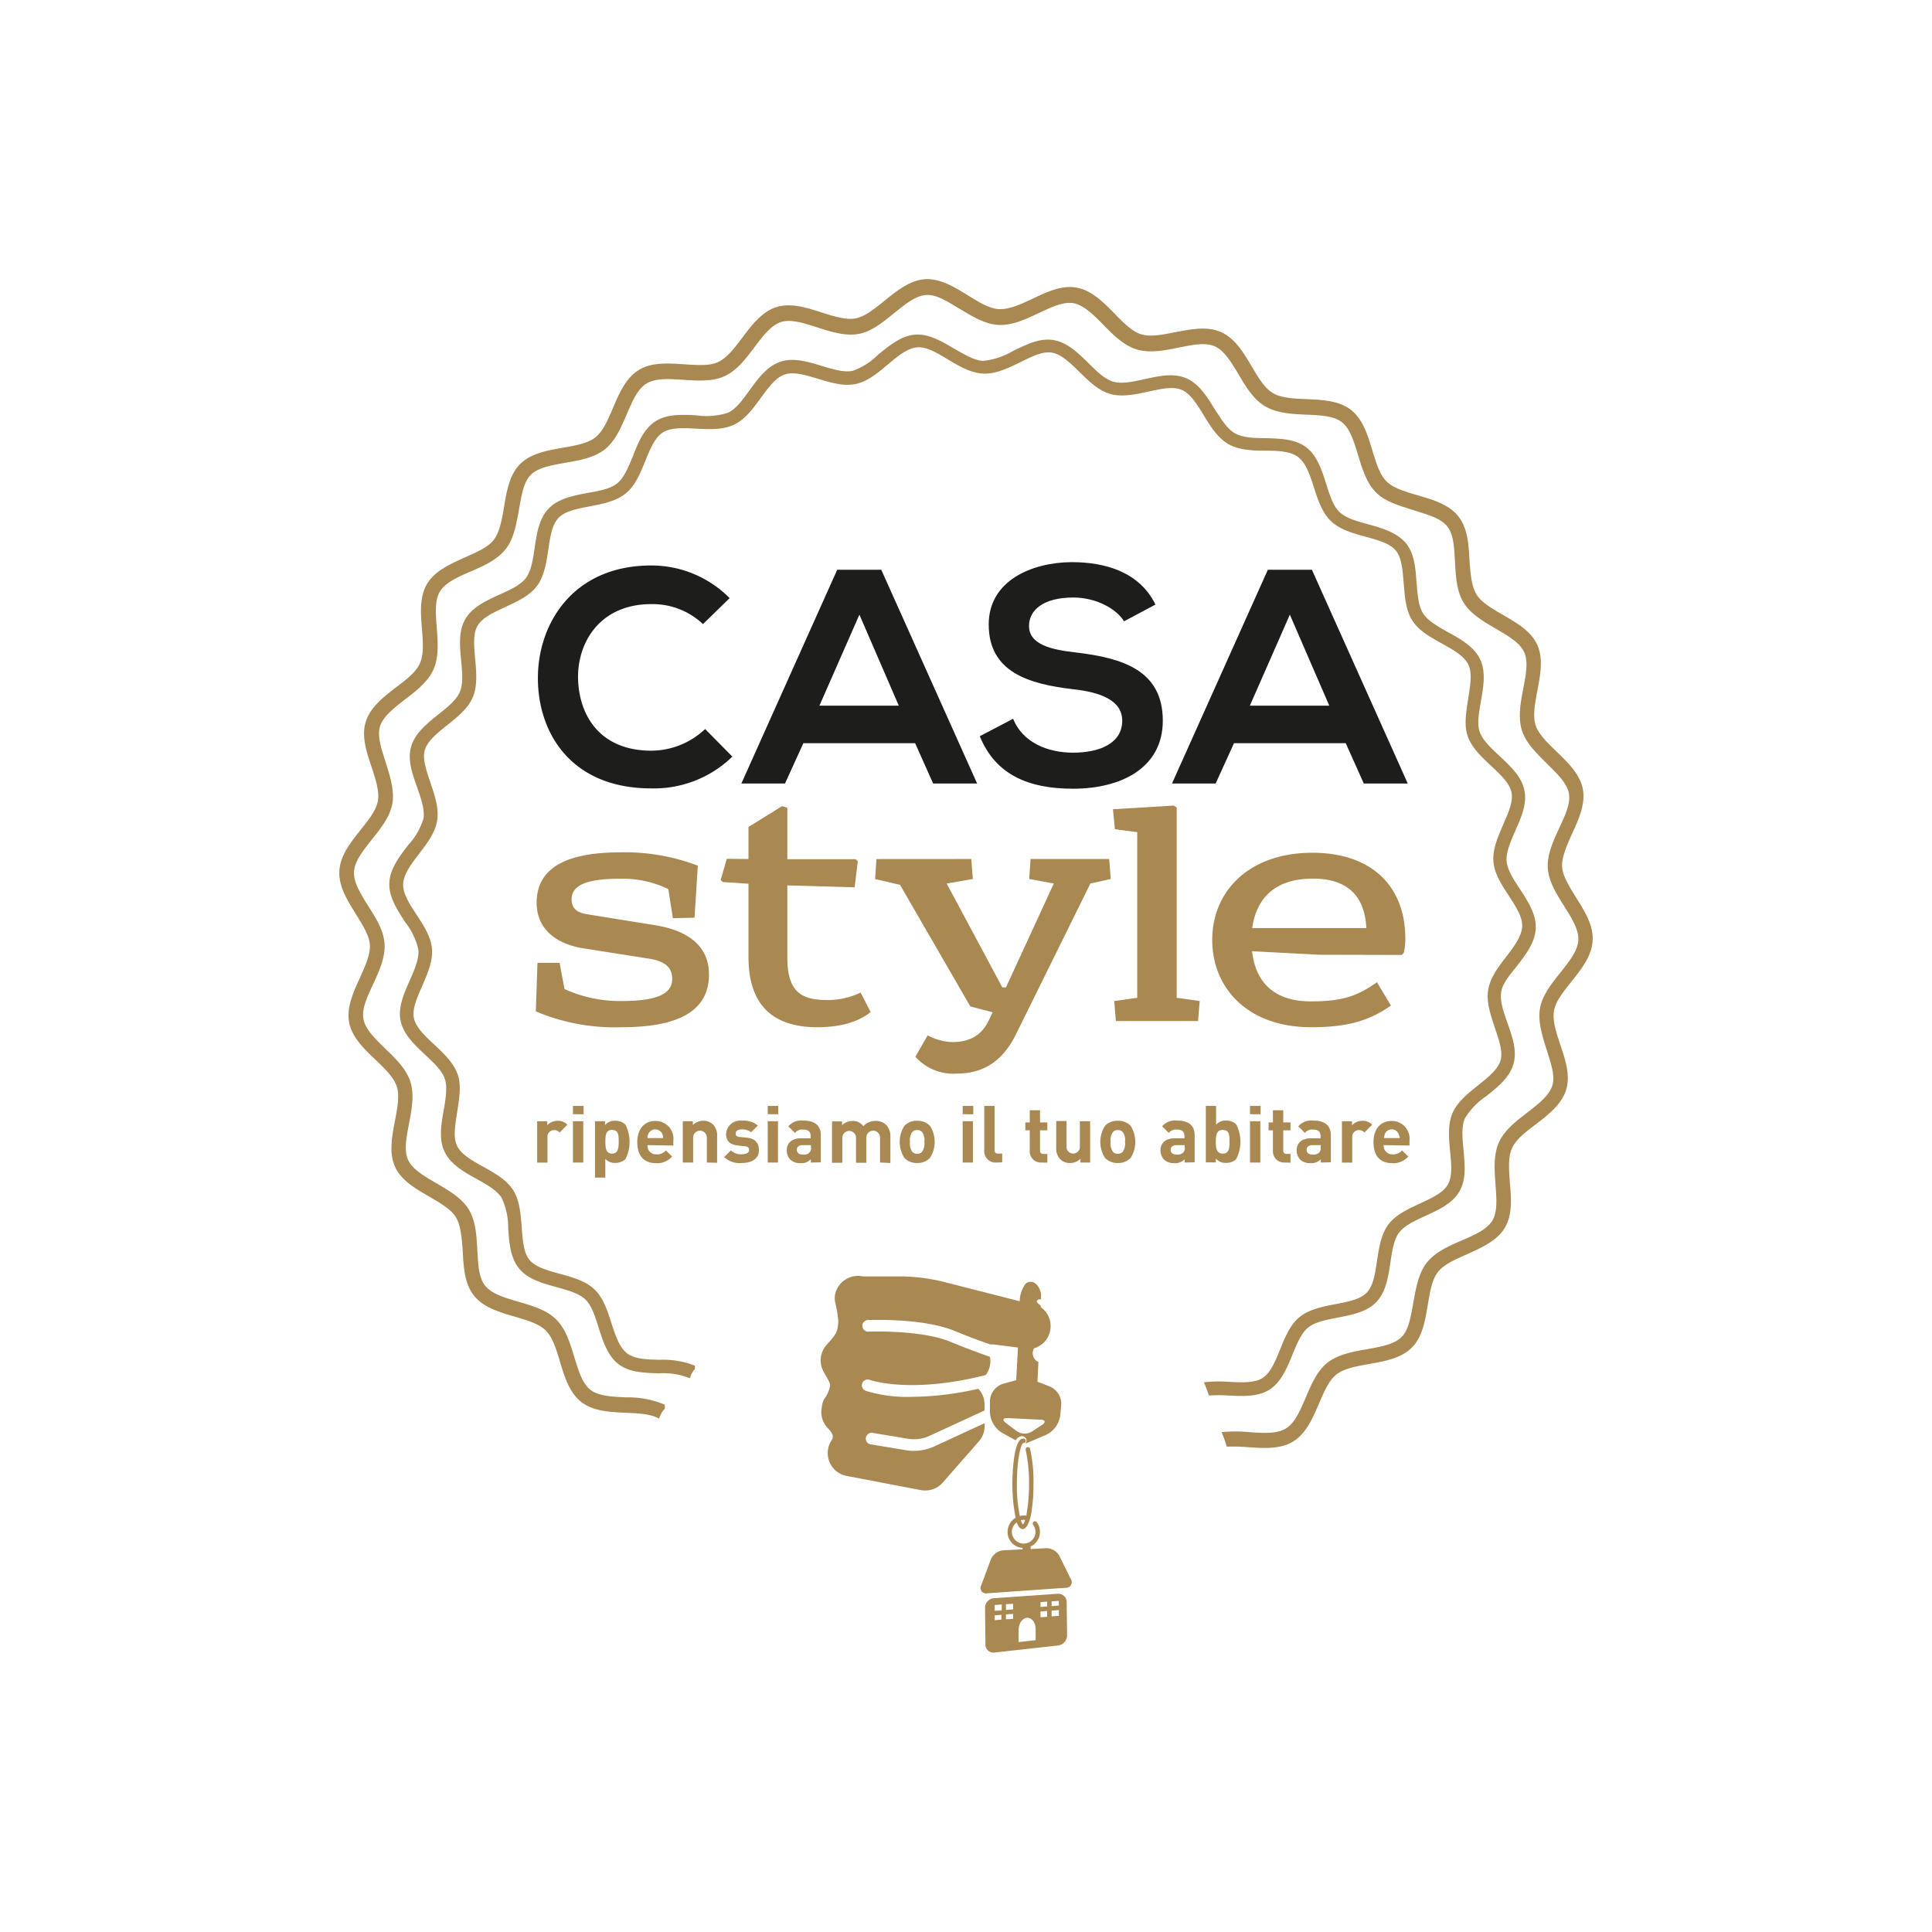 <svg xmlns="http://www.w3.org/2000/svg" viewBox="0 0 290 290"><defs><style>.cls-1{fill:#1d1d1b;}.cls-2{fill:#aa8852;}</style></defs><title>casastyle-oro-big</title><g id="Layer_1" data-name="Layer 1"><path class="cls-1" d="M109.93,113.57a16.88,16.88,0,0,1-12.19,4.77c-11.92,0-17-8.21-17-16.55s5.41-16.91,17-16.91a16.53,16.53,0,0,1,11.78,4.9l-4,3.9a11,11,0,0,0-7.75-3c-7.75,0-11.1,5.78-11,11.14s3.12,10.86,11,10.86a11.8,11.8,0,0,0,8.07-3.25Z"/><path class="cls-1" d="M137.36,111.55H120.59l-2.76,6.06h-6.55l14.39-32.09h6.61l14.39,32.09h-6.6ZM129,92.26l-6,13.66h11.91Z"/><path class="cls-1" d="M168.72,93.26c-1.1-1.83-4.12-3.57-7.61-3.57-4.49,0-6.65,1.88-6.65,4.26,0,2.8,3.3,3.58,7.15,4,6.7.82,12.93,2.56,12.93,10.22,0,7.15-6.32,10.22-13.47,10.22-6.56,0-11.6-2-14-7.88l5-2.62c1.42,3.53,5.13,5.09,9,5.09s7.38-1.33,7.38-4.81c0-3-3.17-4.27-7.43-4.72-6.55-.78-12.61-2.52-12.61-9.72,0-6.6,6.51-9.31,12.43-9.35,5,0,10.17,1.42,12.6,6.37Z"/><path class="cls-1" d="M202,111.55H185.23l-2.76,6.06h-6.55l14.39-32.09h6.61l14.39,32.09h-6.6Zm-8.39-19.29-6,13.66h11.92Z"/><path class="cls-2" d="M101,137.82l-.68-4.36a15.65,15.65,0,0,0-7.14-1.56c-4.23,0-7.38.63-7.38,3.06,0,1.12.48,2,2.38,2.28l10.24,1.65c4.71.78,8,3,8,7.39,0,5.77-5.1,7.91-13.12,7.91a30.41,30.41,0,0,1-12.87-2.38l.25-7.28H84l.73,3.93a20.14,20.14,0,0,0,8.54,1.8c5.88,0,7.63-1.31,7.63-3.35,0-1.7-1.12-2.63-3.4-3l-9.86-1.55c-4.42-.68-7.09-3.11-7.09-6.85,0-5.83,5.54-7.57,12.58-7.57a30.52,30.52,0,0,1,11.61,2l-.49,7.81Z"/><path class="cls-2" d="M112.35,128.94v-4.81L117.4,121l.78.25v7.72h10.24l.34.29-.48,3.93-10.1-.29V143.7c0,5.05,1.94,6.41,6,6.41a11.48,11.48,0,0,0,5-1.12l1.51,2.92c-1.9,1.55-4.71,2.28-8,2.28-7,0-10.34-3.64-10.34-10.54v-11l-3.84-.25-.34-.29.92-3.2Z"/><path class="cls-2" d="M145.79,128.94l.24,3-3.93.68,8.35,15.59H151l7.18-15.59-3.69-.68.2-3h11.8l.24,3-3.06.68-11.12,22.53c-1.94,4-4.81,6-8.94,6a7.61,7.61,0,0,1-6.21-2.53l1.84-3.2a8.74,8.74,0,0,0,3.65,1c2.86,0,4.51-1.17,5.48-3.16l.63-1.31-3.35-.88L135.1,132.82l-3.74-.87.2-3Z"/><path class="cls-2" d="M176.19,120.92l.44.3v28.55l3.45.49-.25,3H167.5l-.25-3,3.45-.49V124.91l-3.35-.44-.29-3Z"/><path class="cls-2" d="M198,143.31l-10.06-.53c.54,4.9,3.55,7.53,8.8,7.53,4.56,0,6.84-.68,9.95-2.87l2.09,3.5c-3.5,2.48-7,3.25-12,3.25-9.48,0-14.82-5.87-14.82-13.11S187.41,128,197,128c8.75,0,13.94,4.9,13.94,12.87a8.32,8.32,0,0,1-.24,2.18l-.29.29Zm7.09-4c-.24-5.29-3.35-7.43-8-7.43-5.34,0-8.45,2.58-9.13,7.43Z"/><path class="cls-2" d="M227.7,145c1.35-1.75,2.74-3.56,2.82-5.67s-1.16-4-2.37-5.88c-1-1.48-1.88-2.89-2-4.18s.61-3,1.3-4.56c.88-2,1.79-4,1.37-6.07s-2.08-3.61-3.69-5.12c-1.3-1.21-2.53-2.36-3-3.6s-.13-2.94.17-4.71c.38-2.15.76-4.38-.13-6.25s-2.88-3-4.8-4.06c-1.56-.87-3-1.69-3.74-2.8s-.83-2.82-1-4.6c-.15-2.19-.31-4.45-1.63-6s-3.5-2.22-5.62-2.8c-1.72-.47-3.35-.92-4.31-1.84s-1.47-2.52-2-4.22c-.67-2.09-1.36-4.25-3-5.5s-3.92-1.31-6.11-1.37c-1.79,0-3.49-.09-4.64-.76s-2-2.09-3-3.61c-1.15-1.87-2.34-3.81-4.27-4.63s-4.11-.32-6.24.14c-1.76.39-3.42.75-4.71.38s-2.45-1.54-3.71-2.78c-1.58-1.54-3.21-3.14-5.29-3.47s-4,.67-6,1.62a11.07,11.07,0,0,1-4.52,1.51c-1.35-.06-2.89-1-4.38-1.85-1.87-1.11-3.8-2.24-5.85-2.09s-3.85,1.64-5.53,3A10.2,10.2,0,0,1,128,55.66c-1.31.28-2.94-.22-4.66-.74-2.09-.63-4.25-1.28-6.21-.62s-3.33,2.5-4.62,4.28c-1.05,1.44-2,2.8-3.23,3.37a10.51,10.51,0,0,1-4.69.4c-2.19-.12-4.44-.23-6.19.88S95.78,66.45,95,68.48c-.68,1.66-1.32,3.22-2.34,4.06S89.92,73.7,88.16,74c-2.15.41-4.37.84-5.81,2.34s-1.78,3.75-2.1,5.91c-.26,1.77-.51,3.45-1.31,4.51s-2.33,1.76-4,2.51c-2,.91-4.06,1.86-5.1,3.67s-.82,4-.62,6.22c.17,1.79.33,3.48-.2,4.71s-1.82,2.26-3.21,3.36c-1.72,1.38-3.5,2.8-4.09,4.82s.18,4.1.9,6.16c.57,1.63,1.16,3.31.95,4.65a10.34,10.34,0,0,1-2.31,4c-1.34,1.75-2.73,3.56-2.82,5.67s1.17,4,2.37,5.88a10.28,10.28,0,0,1,2,4.18c.11,1.35-.61,3-1.3,4.56-.88,2-1.79,4.05-1.38,6.07s2.09,3.61,3.7,5.12c1.3,1.21,2.53,2.36,2.94,3.6s.14,2.94-.17,4.71c-.37,2.15-.76,4.38.14,6.25s2.88,3,4.8,4.06c1.56.87,3,1.69,3.74,2.8a10.4,10.4,0,0,1,1,4.6c.16,2.19.32,4.44,1.64,6.05s3.5,2.21,5.61,2.79c1.73.48,3.36.93,4.32,1.84s1.47,2.53,2,4.23c.67,2.09,1.36,4.25,3,5.5s3.92,1.31,6.1,1.37a10.56,10.56,0,0,1,4.6.74,3.43,3.43,0,0,1,.76-1.39V205a12.84,12.84,0,0,0-5.3-.89c-2-.05-3.79-.1-4.92-1s-1.7-2.61-2.3-4.47-1.22-3.81-2.55-5.09-3.31-1.83-5.21-2.35-3.66-1-4.56-2.1-1-2.94-1.16-4.88-.28-4-1.28-5.57-2.76-2.55-4.48-3.51-3.32-1.85-3.94-3.14-.29-3.08,0-5,.69-4,.09-5.72-2.06-3.13-3.49-4.46-2.79-2.61-3.08-4,.46-3,1.24-4.82,1.62-3.69,1.47-5.56-1.25-3.51-2.32-5.15-2.09-3.2-2-4.65,1.19-2.93,2.39-4.49,2.42-3.15,2.71-5-.38-3.78-1-5.65-1.24-3.56-.86-4.9,1.85-2.55,3.38-3.77,3.12-2.49,3.83-4.17.54-3.75.36-5.72-.36-3.77.35-5,2.39-2,4.17-2.83,3.63-1.66,4.74-3.14,1.42-3.5,1.71-5.45.55-3.75,1.53-4.78,2.8-1.37,4.72-1.74,3.93-.76,5.37-1.93,2.2-3.06,2.94-4.88,1.44-3.52,2.64-4.28,3-.67,5-.57,4,.2,5.69-.6,2.85-2.43,4-4,2.25-3.08,3.61-3.53,3.09.08,4.95.64,3.85,1.17,5.68.79,3.34-1.67,4.84-2.93,2.93-2.45,4.37-2.57,3,.82,4.62,1.8,3.48,2.07,5.36,2.14,3.73-.83,5.52-1.71,3.36-1.66,4.74-1.44,2.76,1.53,4.16,2.91,2.84,2.78,4.6,3.29,3.79.07,5.73-.35,3.68-.81,5-.26,2.29,2.14,3.31,3.81,2.1,3.4,3.69,4.32,3.65,1,5.63,1,3.78.1,4.91,1,1.71,2.61,2.3,4.47,1.23,3.81,2.56,5.09,3.3,1.83,5.2,2.35,3.66,1,4.56,2.1,1,2.94,1.17,4.88.28,4,1.27,5.57,2.77,2.55,4.49,3.5,3.32,1.86,3.94,3.15.29,3.08,0,5-.69,4-.1,5.72,2.07,3.12,3.5,4.46,2.79,2.61,3.08,4-.46,3-1.24,4.82-1.62,3.69-1.47,5.56,1.25,3.51,2.31,5.14,2.1,3.21,2,4.66-1.19,2.93-2.39,4.49-2.42,3.15-2.71,5,.38,3.78,1,5.65,1.24,3.56.86,4.9-1.85,2.54-3.39,3.77-3.11,2.49-3.83,4.17-.54,3.76-.35,5.72.35,3.77-.35,5-2.39,2-4.17,2.83-3.64,1.67-4.74,3.14-1.42,3.5-1.71,5.45-.56,3.75-1.54,4.78-2.79,1.37-4.71,1.74-3.93.76-5.37,1.93-2.2,3.06-2.94,4.88-1.44,3.52-2.64,4.28-3,.67-5,.57a19.9,19.9,0,0,0-3.79.07c.27.62.51,1.26.72,1.9,0,0,0,.05,0,.08a24,24,0,0,1,2.93,0c2.18.11,4.44.23,6.19-.88s2.62-3.22,3.45-5.25c.68-1.66,1.32-3.22,2.34-4.06s2.69-1.16,4.44-1.5c2.16-.42,4.38-.84,5.82-2.35s1.78-3.74,2.1-5.9c.26-1.77.51-3.45,1.31-4.51s2.32-1.76,3.94-2.51c2-.91,4.06-1.86,5.11-3.67s.82-4,.62-6.22c-.17-1.79-.33-3.48.19-4.72a10.51,10.51,0,0,1,3.22-3.36c1.72-1.37,3.5-2.79,4.08-4.81s-.17-4.11-.89-6.16c-.58-1.63-1.16-3.31-.95-4.65S226.63,146.35,227.7,145Z"/><path class="cls-2" d="M160.72,237,159,233.52a2.23,2.23,0,0,0-2-1.13l-2.29.13v-.45l.13,0a2.44,2.44,0,0,0,.79-3.58.34.34,0,0,0-.47-.08.35.35,0,0,0-.08.48,1.74,1.74,0,0,1,.28,1.53,1.78,1.78,0,0,1-.84,1.06,1.81,1.81,0,0,1-1.35.15,1.78,1.78,0,0,1-1.06-.84,1.75,1.75,0,0,1,.5-2.27c.23.6.52,1,.92,1s.92-.66,1.21-2.07a25.35,25.35,0,0,0,.39-4.72,22.54,22.54,0,0,0-.51-5.25.34.34,0,0,0-.66.17,22.24,22.24,0,0,1,.5,5.08,24.6,24.6,0,0,1-.38,4.58c0,.07,0,.14,0,.2a2.54,2.54,0,0,0-1,.05,22.36,22.36,0,0,1-.44-4.83c0-3.77.61-5.95.93-6.12a.34.34,0,1,0,0-.67c-1.59,0-1.61,6.51-1.61,6.79a26.44,26.44,0,0,0,.49,5.1,2.4,2.4,0,0,0-1.1,1.42,2.38,2.38,0,0,0,2.14,3.09v.22l-2.92.15a2.24,2.24,0,0,0-1.83,1.34l-1.46,3.93a.81.81,0,0,0,.88,1.18l11.85-.83A.84.84,0,0,0,160.72,237Zm-6.85-8.85a2.15,2.15,0,0,1-.3.67c-.1,0-.21-.26-.34-.62A1.55,1.55,0,0,1,153.87,228.13Z"/><path class="cls-2" d="M158.75,239.23l-9.56.67a1.44,1.44,0,0,0-1.33,1.45l.06,5.5a1.19,1.19,0,0,0,1.36,1.2l9.56-1.06a1.53,1.53,0,0,0,1.33-1.51l-.06-5A1.25,1.25,0,0,0,158.75,239.23Zm-9.44,1.68,1.05-.07v.87l-1.05.08Zm0,2.29v-.73l1-.08v.72Zm1.69-2.4,1.07-.07v.84l-1.07.09Zm0,2.26v-.73l1.07-.08V243Zm1.89,3.42s0-.79,0-1.77.55-1.82,1.26-1.87,1.29.69,1.3,1.64l0,1.72Zm3.29-6,1-.07v.72l-1,.08Zm0,2.28v-.87l1-.08v.87Zm1.67-2.39,1.09-.07v.7l-1.09.08Zm0,2.25v-.86l1.09-.08v.86Z"/><path class="cls-2" d="M123.35,211.26a3.47,3.47,0,0,0,.9,3.1c.66.69,1,1.25.55,1.87a3.37,3.37,0,0,0-.49,1.22,3.49,3.49,0,0,0,2.77,4.09l11.15,2.13a3.68,3.68,0,0,0,.66.06,3.47,3.47,0,0,0,2.62-1.19l5.43-6.2a3.44,3.44,0,0,0,.86-2.22c0-.15,0-.32,0-.5l-7.75,3.58a7.43,7.43,0,0,1-2.93.58,6.09,6.09,0,0,1-.88-.06l-5.55-.92a.87.87,0,0,1,.28-1.72l5.55.92a5.81,5.81,0,0,0,2.8-.38l8.47-3.91c0-.28,0-.55,0-.78a3.61,3.61,0,0,0-.31-1.53,3.26,3.26,0,0,0-.64-.94,45.84,45.84,0,0,1-10,1.21,20.92,20.92,0,0,1-6.91-.91.88.88,0,0,1-.5-1.13.86.86,0,0,1,1.12-.5c.06,0,6,2.16,17.41-.73a3.46,3.46,0,0,0,.64-2.73c-1.81-.64-3.93-1.43-5.9-2.25-4.42-1.85-12.34-1.54-12.42-1.53a.88.88,0,0,1-.08-1.75c.34,0,8.4-.34,13.18,1.67,1.75.73,3.64,1.44,5.3,2a3.13,3.13,0,0,1,.5,0l3.62.46-.26,4.9-1.95.53a2.84,2.84,0,0,0-2,2.61V212a3.87,3.87,0,0,0,1.82,3.07l2.06,1.13a1.13,1.13,0,0,1,.93-.63.68.68,0,0,1,.68.68.62.62,0,0,1-.19.45l3.13-1.32a3.82,3.82,0,0,0,2.12-2.87l.15-1.59a2.82,2.82,0,0,0-1.68-2.79l-1.88-.73.14-3-.19-.06a1.46,1.46,0,0,1-.67-1.25,1.43,1.43,0,0,1,.21-.71,3.47,3.47,0,0,0,1-6.17V196c-.06-.05-.11-.12-.17-.16-.38-.28-.48-.45-.4-.6a.49.49,0,0,1,.31-.2.75.75,0,0,1,.3,0l0-.75a2.54,2.54,0,0,0-.73-1.54,1.17,1.17,0,0,0-1.58-.07,4.65,4.65,0,0,0-.89,2.64l-11.77-3a28.6,28.6,0,0,0-6.12-.73l-5.69,0a3.5,3.5,0,0,0-4.13,2.71,3.33,3.33,0,0,0,0,1.13,18.61,18.61,0,0,1,.48,2.82,5.45,5.45,0,0,1-.17,1.37c-.23.93-1.33,1.87-1.79,2.51a3.4,3.4,0,0,0-.6,1.29,3.56,3.56,0,0,0,.14,2c.34.9,1.2,1.93,1.2,2.59a5,5,0,0,1-.94,2.06A3.67,3.67,0,0,0,123.35,211.26Zm32.83,1.84c.74,0,.84.4.21.8l-1.53,1a2.09,2.09,0,0,1-2.22-.07L151,213.6c-.6-.45-.48-.78.26-.74Z"/><path class="cls-2" d="M235.87,147.35c1.51-1.89,3.06-3.84,3.19-6.16s-1.2-4.42-2.49-6.47c-1-1.64-2-3.19-2.09-4.61s.72-3.25,1.51-5c1-2.17,2-4.41,1.61-6.62s-2.22-4-3.95-5.67c-1.4-1.35-2.73-2.63-3.16-4s-.09-3.22.27-5.15c.45-2.35.92-4.78,0-6.85s-3.1-3.33-5.18-4.53c-1.69-1-3.29-1.9-4-3.14s-.86-3.09-1-5c-.13-2.39-.26-4.86-1.68-6.65s-3.79-2.48-6.09-3.15c-1.88-.55-3.66-1.07-4.69-2.09s-1.56-2.79-2.13-4.67c-.69-2.29-1.41-4.67-3.22-6.07s-4.26-1.5-6.65-1.61c-2-.08-3.82-.17-5.07-.92s-2.18-2.32-3.17-4c-1.23-2.07-2.5-4.21-4.6-5.14s-4.48-.43-6.82,0c-1.93.39-3.76.76-5.16.33s-2.66-1.73-4-3.11c-1.7-1.72-3.45-3.5-5.72-3.9s-4.44.66-6.59,1.67c-1.71.81-3.48,1.62-5,1.56s-3.15-1.11-4.76-2.1c-2-1.24-4.11-2.52-6.36-2.39s-4.24,1.72-6.11,3.24c-1.51,1.22-2.94,2.38-4.34,2.64s-3.22-.29-5.09-.89c-2.28-.73-4.62-1.48-6.79-.8s-3.68,2.68-5.13,4.6c-1.17,1.56-2.28,3-3.59,3.63s-3.18.48-5.14.35c-2.39-.16-4.86-.33-6.8.86S92.94,59.05,92,61.26c-.77,1.8-1.5,3.5-2.64,4.4s-3,1.22-4.89,1.55c-2.36.42-4.8.84-6.41,2.46s-2,4.07-2.4,6.43C75.34,78,75,79.86,74.14,81s-2.57,1.88-4.36,2.67c-2.2,1-4.48,2-5.65,3.93s-1,4.41-.79,6.8c.15,2,.29,3.81-.3,5.15s-2,2.43-3.58,3.61c-1.91,1.48-3.89,3-4.56,5.2s.12,4.5.87,6.76c.59,1.79,1.21,3.65.95,5.1s-1.39,2.83-2.59,4.35c-1.51,1.89-3.06,3.84-3.19,6.16s1.2,4.42,2.48,6.47c1,1.64,2,3.19,2.1,4.61s-.72,3.25-1.51,5c-1,2.17-2,4.41-1.61,6.62s2.22,4,4,5.67c1.4,1.35,2.72,2.63,3.16,4s.09,3.22-.28,5.15c-.44,2.35-.91,4.78,0,6.85s3.1,3.33,5.18,4.53c1.69,1,3.29,1.9,4,3.13s.86,3.1,1,5.05c.13,2.4.26,4.87,1.68,6.66s3.79,2.48,6.09,3.15c1.88.55,3.66,1.07,4.69,2.09s1.56,2.79,2.13,4.66c.69,2.31,1.41,4.68,3.22,6.08s4.26,1.5,6.66,1.61c1.93.08,3.76.17,5,.89a3.84,3.84,0,0,1,.86-1.51v-.59A14.07,14.07,0,0,0,94,209.75c-2.13-.1-4.15-.18-5.37-1.13s-1.81-2.89-2.43-4.94-1.27-4.19-2.71-5.62-3.58-2.06-5.65-2.66-4-1.17-5-2.39-1.07-3.23-1.19-5.36-.23-4.38-1.29-6.11-3-2.84-4.84-3.92-3.61-2.09-4.26-3.51-.26-3.38.14-5.47.82-4.32.2-6.26-2.2-3.46-3.74-4.95-3-2.9-3.3-4.45.56-3.32,1.45-5.25,1.84-4,1.71-6.06-1.3-3.86-2.44-5.67-2.23-3.55-2.14-5.14,1.35-3.18,2.7-4.87,2.7-3.4,3.05-5.36-.35-4.16-1-6.21-1.3-3.92-.85-5.38,2.06-2.75,3.77-4.06,3.45-2.67,4.26-4.5.66-4.09.49-6.25-.32-4.13.48-5.45,2.65-2.16,4.61-3,4-1.76,5.25-3.35,1.61-3.81,2-5.94.67-4.09,1.76-5.2,3.09-1.45,5.19-1.82,4.32-.75,5.91-2,2.47-3.31,3.32-5.29,1.63-3.82,3-4.63,3.33-.68,5.46-.54,4.38.3,6.23-.55,3.17-2.61,4.46-4.32,2.52-3.33,4-3.8,3.38.14,5.4.79,4.2,1.35,6.21,1,3.69-1.77,5.35-3.11,3.25-2.64,4.83-2.74,3.22,1,5,2.06,3.77,2.32,5.83,2.43,4.1-.84,6.06-1.77,3.72-1.75,5.22-1.49,3,1.72,4.5,3.26,3.06,3.09,5,3.68,4.15.16,6.28-.27,4.05-.82,5.45-.19,2.47,2.38,3.56,4.22,2.23,3.76,4,4.79,4,1.15,6.14,1.24,4.14.18,5.36,1.13,1.81,2.89,2.43,4.94,1.27,4.19,2.71,5.62,3.58,2,5.65,2.66,4,1.17,5,2.39,1.07,3.23,1.19,5.36.23,4.38,1.29,6.11,3,2.84,4.84,3.92,3.6,2.09,4.25,3.51.27,3.38-.13,5.47-.82,4.32-.21,6.26,2.21,3.46,3.75,5,3,2.9,3.3,4.45-.56,3.32-1.45,5.25-1.84,4-1.71,6,1.3,3.87,2.44,5.68,2.23,3.55,2.14,5.14-1.35,3.18-2.7,4.87-2.7,3.4-3.05,5.36.35,4.16,1,6.22,1.3,3.91.85,5.37-2.06,2.75-3.77,4.06-3.45,2.67-4.26,4.5-.66,4.09-.5,6.25.32,4.13-.47,5.45-2.65,2.16-4.62,3-4,1.76-5.24,3.35-1.61,3.81-2,5.94-.67,4.09-1.77,5.19-3.08,1.46-5.18,1.83-4.32.76-5.91,2-2.47,3.31-3.31,5.29-1.64,3.82-3,4.63-3.33.68-5.46.53a21.3,21.3,0,0,0-4.15,0,20.21,20.21,0,0,1,.75,2.1.35.35,0,0,1,0,.08,27.05,27.05,0,0,1,3.2.08c2.39.16,4.86.33,6.79-.86s2.93-3.47,3.87-5.68c.77-1.8,1.5-3.5,2.64-4.39s3-1.23,4.89-1.56c2.36-.42,4.8-.85,6.41-2.46s2-4.07,2.4-6.43c.32-1.93.62-3.76,1.51-4.91s2.58-1.88,4.37-2.67c2.2-1,4.47-2,5.65-3.93s1-4.41.79-6.8c-.15-2-.29-3.81.3-5.15s2-2.43,3.58-3.62c1.91-1.47,3.89-3,4.56-5.19s-.12-4.5-.87-6.76c-.6-1.79-1.21-3.64-.95-5.1S234.67,148.87,235.87,147.35Z"/><path class="cls-2" d="M84,170a1.06,1.06,0,0,0-.82-.37,1,1,0,0,0-1,1.15v3.73H80.63v-6.2h1.51v.6a2.09,2.09,0,0,1,1.56-.67,1.89,1.89,0,0,1,1.46.58Z"/><path class="cls-2" d="M86,167.24V166H87.6v1.26Zm0,7.26v-6.2h1.55v6.2Z"/><path class="cls-2" d="M93.87,174a2.18,2.18,0,0,1-1.51.55,1.83,1.83,0,0,1-1.5-.61v2.82H89.31V168.3h1.5v.59a1.88,1.88,0,0,1,1.55-.66,2.18,2.18,0,0,1,1.51.56,5.74,5.74,0,0,1,0,5.23Zm-2-4.4c-.93,0-1,.77-1,1.78s.12,1.78,1,1.78,1-.77,1-1.78S92.83,169.62,91.91,169.62Z"/><path class="cls-2" d="M97.19,171.89a1.28,1.28,0,0,0,1.35,1.38,1.72,1.72,0,0,0,1.41-.59l.94.92a3,3,0,0,1-2.36,1c-1.46,0-2.87-.66-2.87-3.17,0-2,1.1-3.17,2.7-3.17a2.67,2.67,0,0,1,2.71,3v.69Zm2.21-1.73a1.16,1.16,0,0,0-2.07,0,1.6,1.6,0,0,0-.14.67h2.35A1.6,1.6,0,0,0,99.4,170.16Z"/><path class="cls-2" d="M106.1,174.5v-3.75a1,1,0,1,0-2.06,0v3.75h-1.55v-6.2H104v.57a2.17,2.17,0,0,1,1.55-.64,2,2,0,0,1,1.46.55,2.29,2.29,0,0,1,.63,1.76v4Z"/><path class="cls-2" d="M111.34,174.57a3.36,3.36,0,0,1-2.64-.89l1-1a2.26,2.26,0,0,0,1.66.58c.53,0,1.09-.17,1.09-.64,0-.31-.17-.52-.65-.57l-1-.1c-1.12-.1-1.81-.59-1.81-1.73a2.12,2.12,0,0,1,2.39-2,3.28,3.28,0,0,1,2.37.73l-1,1a2.18,2.18,0,0,0-1.44-.42c-.62,0-.88.29-.88.6s.09.49.64.54l1,.09c1.22.12,1.84.77,1.84,1.82C114,173.92,112.81,174.57,111.34,174.57Z"/><path class="cls-2" d="M115.24,167.24V166h1.58v1.26Zm0,7.26v-6.2h1.54v6.2Z"/><path class="cls-2" d="M121.71,174.5V174a1.88,1.88,0,0,1-1.52.59,2.15,2.15,0,0,1-1.58-.54,2,2,0,0,1-.51-1.4c0-1,.68-1.79,2.12-1.79h1.46v-.31c0-.68-.33-1-1.16-1a1.34,1.34,0,0,0-1.19.51l-1-1a2.58,2.58,0,0,1,2.23-.86c1.74,0,2.65.74,2.65,2.19v4.08Zm0-2.61h-1.23c-.56,0-.87.26-.87.7s.29.71.9.71a1.18,1.18,0,0,0,1-.3,1,1,0,0,0,.23-.78Z"/><path class="cls-2" d="M132.1,174.5v-3.75a1,1,0,1,0-2.06,0v3.78h-1.55v-3.75a1,1,0,1,0-2.05,0v3.75h-1.55v-6.2h1.51v.57a2.21,2.21,0,0,1,1.55-.64,1.91,1.91,0,0,1,1.64.79,2.35,2.35,0,0,1,1.86-.79,2.14,2.14,0,0,1,1.52.55,2.33,2.33,0,0,1,.68,1.76v4Z"/><path class="cls-2" d="M139.59,173.81a2.55,2.55,0,0,1-1.93.76,2.52,2.52,0,0,1-1.91-.76,4.5,4.5,0,0,1,0-4.82,2.55,2.55,0,0,1,1.91-.76,2.58,2.58,0,0,1,1.93.76,4.45,4.45,0,0,1,0,4.82Zm-1.2-3.91a1,1,0,0,0-.73-.28,1,1,0,0,0-.71.28,2.09,2.09,0,0,0-.36,1.5,2.13,2.13,0,0,0,.36,1.51,1,1,0,0,0,.71.27,1,1,0,0,0,.73-.27,2.13,2.13,0,0,0,.36-1.51A2.09,2.09,0,0,0,138.39,169.9Z"/><path class="cls-2" d="M144.5,167.24V166h1.59v1.26Zm0,7.26v-6.2h1.54v6.2Z"/><path class="cls-2" d="M149.55,174.5a1.68,1.68,0,0,1-1.81-1.77V166h1.55v6.61c0,.36.15.55.54.55h.6v1.31Z"/><path class="cls-2" d="M156.36,174.5a1.67,1.67,0,0,1-1.79-1.77v-3.07h-.66v-1.18h.66v-1.83h1.54v1.83h1.1v1.18h-1.1v3a.48.48,0,0,0,.54.55h.56v1.31Z"/><path class="cls-2" d="M162.18,174.5v-.57a2.11,2.11,0,0,1-1.55.64,2,2,0,0,1-1.46-.54,2.3,2.3,0,0,1-.63-1.76v-4h1.55v3.75a1,1,0,0,0,1,1.13,1,1,0,0,0,1-1.13V168.3h1.54v6.2Z"/><path class="cls-2" d="M169.71,173.81a2.55,2.55,0,0,1-1.93.76,2.52,2.52,0,0,1-1.91-.76,4.45,4.45,0,0,1,0-4.82,2.55,2.55,0,0,1,1.91-.76,2.58,2.58,0,0,1,1.93.76,4.5,4.5,0,0,1,0,4.82Zm-1.2-3.91a1,1,0,0,0-.73-.28.94.94,0,0,0-.71.28,2.09,2.09,0,0,0-.36,1.5,2.13,2.13,0,0,0,.36,1.51.93.93,0,0,0,.71.27,1,1,0,0,0,.73-.27,2.13,2.13,0,0,0,.36-1.51A2.09,2.09,0,0,0,168.51,169.9Z"/><path class="cls-2" d="M177.82,174.5V174a1.89,1.89,0,0,1-1.52.59,2.15,2.15,0,0,1-1.58-.54,2,2,0,0,1-.52-1.4c0-1,.68-1.79,2.12-1.79h1.47v-.31c0-.68-.34-1-1.16-1a1.33,1.33,0,0,0-1.19.51l-1-1a2.61,2.61,0,0,1,2.24-.86c1.74,0,2.64.74,2.64,2.19v4.08Zm0-2.61h-1.23c-.56,0-.87.26-.87.7s.29.71.89.71a1.2,1.2,0,0,0,1-.3,1,1,0,0,0,.23-.78Z"/><path class="cls-2" d="M185.55,174a2.16,2.16,0,0,1-1.51.55,1.86,1.86,0,0,1-1.54-.65v.58H181V166h1.54v2.82a1.85,1.85,0,0,1,1.5-.62,2.16,2.16,0,0,1,1.51.56,5.66,5.66,0,0,1,0,5.23Zm-2-4.4c-.93,0-1.05.77-1.05,1.78s.12,1.78,1.05,1.78,1-.77,1-1.78S184.52,169.62,183.59,169.62Z"/><path class="cls-2" d="M187.63,167.24V166h1.59v1.26Zm0,7.26v-6.2h1.55v6.2Z"/><path class="cls-2" d="M192.87,174.5a1.68,1.68,0,0,1-1.8-1.77v-3.07h-.65v-1.18h.65v-1.83h1.55v1.83h1.09v1.18h-1.09v3a.48.48,0,0,0,.53.55h.56v1.31Z"/><path class="cls-2" d="M198.26,174.5V174a1.91,1.91,0,0,1-1.53.59,2.15,2.15,0,0,1-1.58-.54,2,2,0,0,1-.51-1.4c0-1,.68-1.79,2.12-1.79h1.46v-.31c0-.68-.33-1-1.15-1a1.32,1.32,0,0,0-1.19.51l-1-1a2.6,2.6,0,0,1,2.24-.86c1.73,0,2.64.74,2.64,2.19v4.08Zm0-2.61H197c-.56,0-.87.26-.87.7s.28.71.89.71a1.21,1.21,0,0,0,1-.3,1,1,0,0,0,.22-.78Z"/><path class="cls-2" d="M204.8,170a1.06,1.06,0,0,0-.82-.37,1,1,0,0,0-1,1.15v3.73h-1.55v-6.2h1.51v.6a2.11,2.11,0,0,1,1.56-.67,1.91,1.91,0,0,1,1.47.58Z"/><path class="cls-2" d="M207.69,171.89a1.29,1.29,0,0,0,1.36,1.38,1.7,1.7,0,0,0,1.4-.59l.94.92a3,3,0,0,1-2.36,1c-1.46,0-2.86-.66-2.86-3.17,0-2,1.09-3.17,2.7-3.17a2.67,2.67,0,0,1,2.7,3v.69Zm2.21-1.73a1.06,1.06,0,0,0-1-.64,1.08,1.08,0,0,0-1,.64,1.78,1.78,0,0,0-.14.67h2.36A1.78,1.78,0,0,0,209.9,170.16Z"/></g></svg>